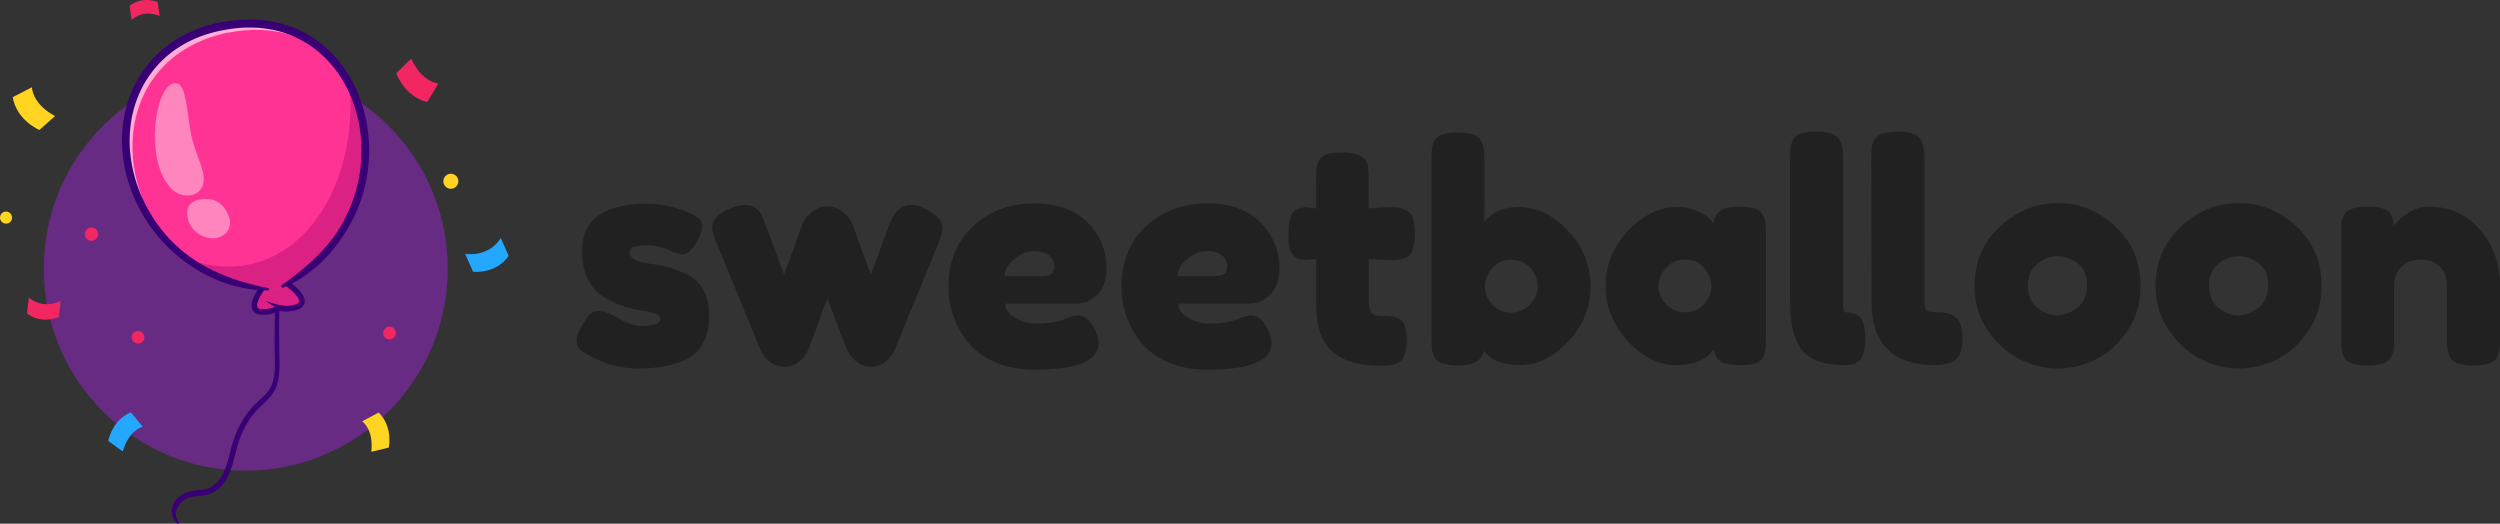 <?xml version="1.0" encoding="UTF-8"?> <svg xmlns="http://www.w3.org/2000/svg" viewBox="0 0 6380.33 1336.53"><rect x="0" y="0" width="6380.33" height="1336.53" fill="#333333" stroke="none"/><defs><style>.cls-1{fill:#672b83;}.cls-2{fill:#390075;}.cls-3{fill:#db2183;}.cls-4{fill:#ff3394;}.cls-5{opacity:0.6;}.cls-6{fill:#fff;}.cls-7{opacity:0.4;}.cls-8{fill:#f22761;}.cls-9{fill:#ffd522;}.cls-10{fill:#24a7ff;}.cls-11{fill:#212121;}</style></defs><g id="Layer_2" data-name="Layer 2"><g id="Layer_1-2" data-name="Layer 1"><circle class="cls-1" cx="627.2" cy="685.67" r="515.49"></circle><path class="cls-2" d="M705.11,742.26c-4.24,55.52-5.06,111.1-3.78,166.76.54,23.6,1.36,48.4-6.83,70.92-8.63,23.73-28.82,36.74-45.71,54.1-33.82,34.76-51,76.85-62.41,123.21-5.58,22.61-11.56,45.56-25.4,64.72-6.28,8.68-14.21,16.4-23.61,21.62-12.3,6.82-25.79,6.38-39.34,8.14-21.11,2.73-44.31,12.22-54.55,32.19-8.43,16.43-6,39.37,8.36,51.77a3,3,0,0,0,4.28-4.28c-16.18-19.29-3.06-45.24,16.12-56.42,20.41-11.9,44.34-6.54,65.51-15.36,41-17.07,53.9-63.09,63.15-102.23,11-46.43,29.68-87.68,65-120.79,16.24-15.23,31.62-28.86,39.52-50.31,7.45-20.25,8.2-42.54,7.86-63.87-.94-60.16-1.63-120,1.09-180.17.27-6-8.82-5.89-9.27,0Z"></path><path class="cls-3" d="M684.65,714.83s-57,66.2-26.56,79.18c19.68,8.38,53.85-7.47,53.85-7.47s37.79,5.61,53.79-7.85c24.76-20.83-51.4-68.09-51.4-68.09"></path><path class="cls-2" d="M672,803.53a42.8,42.8,0,0,1-16.72-3,20.63,20.63,0,0,1-12.59-14.67c-5.91-25.38,32.2-70.56,36.57-75.62A7.07,7.07,0,1,1,690,719.44c-14.68,17-36.76,49.29-33.52,63.2.54,2.34,1.85,3.79,4.37,4.87,13.72,5.84,39.38-3.34,48.11-7.38a7,7,0,0,1,4-.58c9.65,1.42,37.12,3.07,48.2-6.27a5.71,5.71,0,0,0,2.42-5.23c-1-13.4-31.58-38.15-53-51.44a7.07,7.07,0,0,1,7.45-12c9.64,6,57.81,37.09,59.64,62.44a19.77,19.77,0,0,1-7.41,17.06c-16.19,13.62-48.18,10.84-57.29,9.71C706.79,796.49,688.93,803.53,672,803.53Z"></path><path class="cls-2" d="M677.57,769c8.86,1.09,17.28,4.77,25.86,7a133.94,133.94,0,0,0,25.25,4.86,7.13,7.13,0,1,1-3.1,13.79,145,145,0,0,1-25-12.17c-7.8-4.41-14.79-10.06-23.06-13.44Z"></path><path class="cls-4" d="M721.23,730.85a103.36,103.36,0,0,1-37.34,7.29c-81.79-8.09-151-36.33-206.23-77a.06.06,0,0,1,0,0C256.4,498.19,257.41,135.85,560.58,67.83l7.25-1C723.13,37.21,837,108.64,893.08,217.22v0C974.85,375.4,934.26,612.37,721.23,730.85Z"></path><g class="cls-5"><path class="cls-6" d="M577.45,84l7.25-1C692,62.51,779.42,90.27,841.77,145.16c-63-65.41-156.63-100.72-273.94-78.38l-7.25,1c-289.16,64.88-303.44,397.5-112.17,569.43C275.16,461.46,297.09,146.88,577.45,84Z"></path></g><path class="cls-3" d="M721.23,730.85a103.36,103.36,0,0,1-37.34,7.29c-81.79-8.09-151-36.33-206.23-77a.06.06,0,0,1,0,0C726.28,750,914,517.93,893.08,217.24,974.85,375.4,934.26,612.37,721.23,730.85Z"></path><path class="cls-2" d="M683.58,741.19c-126.19-.06-246.71-76.75-312.8-182.36C247.76,360.91,318.17,109.23,559,57.6c3.85-.46,11.45-1.78,15.28-2.4a379.78,379.78,0,0,1,47.41-5.09c270.81-11.73,390.65,290.53,278.52,509.83-38,74.69-99.11,141.51-177.27,174a3.57,3.57,0,0,1-3.44-6.2c67-48.24,127.53-100.45,163.88-176.18,113.18-228-27.88-525.19-305.89-475.91-234.74,38.16-309.79,279-191,473.41C454.6,659.59,560,710.93,684.18,735.1a3.08,3.08,0,0,1-.6,6.09Z"></path><g class="cls-7"><path class="cls-6" d="M452.44,213c-19.82-5.24-41.35,19.42-52.09,78.08s-6.66,143.52,35.33,189c26.84,29.1,77.85,25.32,83.72-15.18,4.88-33.74-21.85-70.7-31.76-122.83C476.16,281.75,475.15,219,452.44,213Z"></path></g><g class="cls-7"><path class="cls-6" d="M534.22,508.3c-18-1.83-58.16-.09-56.53,37.47,2,46.11,49.74,69.85,78.72,60.56s38.17-33.55,24.44-61.77C571.38,525.09,556.05,510.52,534.22,508.3Z"></path></g><circle class="cls-8" cx="233.46" cy="597.63" r="17.06" transform="translate(-131.06 69.62) rotate(-13.28)"></circle><circle class="cls-8" cx="994.19" cy="849.81" r="16.24"></circle><path class="cls-9" d="M81.53,222.68s-.28,41.84,58.82,73.6l-39.77,35.35S43.14,308.15,32.37,248Z"></path><path class="cls-10" d="M364.43,1089.07s-35.27,7.53-51.05,63.19l-37.15-26.93s9.12-52.72,57.81-73Z"></path><path class="cls-8" d="M73.67,759.17s31.13,31.45,81.08,9.31l-4.67,40.73S105.85,828.74,69,799.9Z"></path><circle class="cls-9" cx="15.39" cy="555.38" r="15.39" transform="translate(-528.23 440.68) rotate(-76.5)"></circle><circle class="cls-8" cx="352.21" cy="860.75" r="16.24"></circle><path class="cls-8" d="M1118.89,213.15s-41.76-2.52-69.5-63.61l-37.93,37.32s19.58,58.88,78.94,73.65Z"></path><path class="cls-9" d="M924.38,1075.21s29.77,20.38,23.21,77.85l44.59-10.79s11.61-52.22-25.73-89.45Z"></path><path class="cls-10" d="M1277.91,607.37s-24.66,48-90.86,40.56l20.37,45.63s58.59,6.49,90.86-40.56Z"></path><path class="cls-8" d="M336,51.11s26.72-28.62,71.49-10.34L402.3,4.87s-39.64-16.13-71.5,10.34Z"></path><circle class="cls-9" cx="1150.62" cy="462.6" r="19.17" transform="translate(9.9 949.1) rotate(-45)"></circle><path class="cls-11" d="M1486.42,897.3q-14.64-9.24-14.64-29.27t29.27-60.86q8.48-13.08,27.35-13.09T1579.63,813q32.36,18.88,58.54,18.87,47,0,47-18.49,0-14.61-51.61-21.56-48.52-6.94-96.29-36.21-22.35-13.86-37-43.52t-14.63-70.49q0-121.71,167.16-121.71,54.69,0,112.47,26.19,27,12.33,27,30.81t-17,45.45q-16.95,27-34.66,27-9.24,0-34.28-11.55A128.12,128.12,0,0,0,1652,626.14q-45.46,0-45.45,17,0,23.11,52.38,30a286.87,286.87,0,0,1,98.61,29.28q22.32,10.79,37.36,37.36t15,66.63q0,40.07-15,68.18t-42,42q-49.31,23.88-123.63,23.88T1486.42,897.3Z"></path><path class="cls-11" d="M2356.13,530.62q49.29,21.58,49.3,53.16,0,13.1-12.33,42t-20.8,50.46l-84.73,206.44q-11.57,33.92-38.52,47.77-11.55,5.37-29.27,5.39t-34.28-13.48q-16.58-13.47-22-27.35l-6.16-13.1q-6.18-15.39-45.45-120.17-7.71,18.49-22.73,60.47T2070,874.58q-4.24,10.39-5.4,13.86T2058,901.15a79.08,79.08,0,0,1-12.33,16.18q-18.48,18.49-42.37,18.49t-40-13.48q-16.18-13.47-21.57-27.35L1825.36,611.51q-7.69-23.12-7.7-30,0-30.8,43.91-48.53,24.65-10,40.06-10t25,6.55q9.63,6.56,13.49,13.09a71.16,71.16,0,0,1,6.16,13.48q13.08,30.83,54.69,144.83l45.45-124.8a60.22,60.22,0,0,1,17-27q22.33-22.33,45.45-22.34t39.67,12.33q16.56,12.33,22.73,24.65l6.16,13.09q38.51,107.86,45.45,123.26l47-127.88q18.48-49.29,55.46-49.3Q2339.94,522.92,2356.13,530.62Z"></path><path class="cls-11" d="M2823.73,682q0,47.38-23.5,70.1t-52,22.73H2565.66q0,21.57,25.43,36.2t50.84,14.64q44.67,0,70.1-9.24l8.47-3.09q18.49-8.46,30.82-8.47,24.64,0,42.36,34.67,10,20.79,10,35.43,0,68.58-164.08,68.56-57,0-101.3-19.64t-69-52q-48.52-62.4-48.53-139.43,0-97.07,62.78-155.22t156.77-58.16q107.06,0,157.15,75.49A156.69,156.69,0,0,1,2823.73,682Zm-162.54,22.73q29.26,0,29.27-24.65,0-17.72-13.48-28.51t-38.52-10.78q-25,0-49.68,20.41t-24.66,43.53Z"></path><path class="cls-11" d="M3265.13,682q0,47.38-23.5,70.1t-52,22.73H3007.07q0,21.57,25.42,36.2t50.84,14.64q44.67,0,70.1-9.24l8.47-3.09q18.49-8.46,30.82-8.47,24.65,0,42.36,34.67,10,20.79,10,35.43,0,68.58-164.08,68.56-57,0-101.3-19.64t-68.95-52q-48.53-62.4-48.53-139.43,0-97.07,62.79-155.22t156.76-58.16q107.05,0,157.15,75.49A156.69,156.69,0,0,1,3265.13,682Zm-162.54,22.73q29.26,0,29.27-24.65,0-17.72-13.48-28.51t-38.52-10.78q-25,0-49.68,20.41t-24.65,43.53Z"></path><path class="cls-11" d="M3543.22,663.89l-50.07-3.08V767.12q0,20.79,6.55,30t24.65,9.24a249.94,249.94,0,0,1,27.73,1.16q9.61,1.16,20.41,7.32,17.72,10,17.72,51.61,0,48.53-21.57,59.31-11.55,5.4-20.41,6.55a215,215,0,0,1-25.81,1.16q-80.13,0-121.71-36.21t-41.6-122.48v-114a202.94,202.94,0,0,1-31.58,2.31q-17,0-28.12-13.1t-11.17-44.68q0-31.58,3.85-45.83t10.79-20.41q12.32-10,30.81-10l25.42,3.08V452.82q0-17.71,1.16-26.19t7.31-18.49q10-19.25,59.32-19.26,52.38,0,62.4,28.5,3.84,12.33,3.85,39.29v75.49q33.88-3.06,51.23-3.08t26.19,1.16q8.85,1.15,20.41,7.32,20,10,20,59.31,0,48.52-20.8,59.32c-7.7,3.6-14.52,5.77-20.41,6.54S3555,663.89,3543.22,663.89Z"></path><path class="cls-11" d="M3876,528.31q68.55,0,125.95,60.86t57.39,141.35q0,80.51-57,141T3879.85,932q-65.49,0-93.21-37-6.18,37.75-66.25,37.75-48.53,0-59.32-20.8-5.39-11.57-6.54-20.42T3653.37,865V405.06q0-17.71,1.16-26.58t6.54-19.64q10.79-20.8,60.09-20.8,48.53,0,58.55,20.8,6.15,11.55,7.31,20.41t1.16,26.58V566.06Q3819,528.32,3876,528.31Zm-67.41,248.82q18.87,20.8,47.38,20.8t48.53-20.8q20-20.8,20-46.22T3906,684.3q-18.48-21.16-49.3-21.18t-48.92,21.57q-18.11,21.57-18.1,46.6T3808.59,777.13Z"></path><path class="cls-11" d="M4372.86,570.68q4.62-43.14,60.86-43.14,30,0,44.68,4.62t20.41,16.18c3.85,7.7,6.16,14.52,6.93,20.41s1.16,14.77,1.16,26.58V865q0,17.73-1.16,26.57t-6.55,20.42q-10.78,20-52.76,20t-56.24-10.4q-14.26-10.41-16.56-30.43Q4345.12,932,4278.49,932t-123.64-60.86q-57-60.84-57-141.36t57.39-141q57.38-60.46,125.95-60.47,26.18,0,47.76,9.25t30,17.33A107.51,107.51,0,0,1,4372.86,570.68Zm-140.2,160.23q0,25.43,20,45.83t48.53,20.42q28.48,0,47.37-20.8t18.88-45.84q0-25-18.11-46.6t-48.53-21.57q-30.43,0-49.3,21.57T4232.66,730.91Z"></path><path class="cls-11" d="M4710.26,797.16q25.42,0,37.75,13.09t12.32,53.93q0,40.83-13.09,54.31T4709.49,932q-77.82,0-109.39-37.36T4568.52,770.2V402.75q0-17.72,1.15-26.58t6.55-20.41q10.78-20,60.09-20,47,0,58.54,21.57,6.16,10.79,7.32,19.64t1.16,26.58V773.28Q4703.33,797.16,4710.26,797.16Zm207.22-4.62q6.15,4.62,31.58,4.62t42.37,13.09q16.93,13.11,16.95,53.93t-18.1,54.31Q4972.16,932,4939.82,932q-163.32,0-163.31-161.77l-.77-367.45q0-17.72,1.15-26.58t7.32-20.41q11.56-20,60.09-20,47,0,58.54,21.57,8.47,16.95,8.48,46.22V773.28Q4911.32,787.92,4917.48,792.54Z"></path><path class="cls-11" d="M5103.9,578.38q64.69-60.07,147.9-60.08T5398.93,578q63.94,59.7,63.94,152.14,0,63.95-33.12,113.62T5349.25,917q-47.39,23.5-98.22,23.49t-98.6-25q-47.78-25-80.5-73.95t-32.74-110.54Q5039.19,638.46,5103.9,578.38ZM5200.19,786q24.65,18.88,50.07,18.87t50.84-19.26q25.42-19.25,25.42-57t-23.88-56.24q-23.88-18.48-51.61-18.48t-51.61,19.25q-23.9,19.27-23.88,56.62T5200.19,786Z"></path><path class="cls-11" d="M5566.09,578.38q64.71-60.07,147.9-60.08T5861.13,578q63.93,59.7,63.94,152.14,0,63.95-33.13,113.62T5811.44,917q-47.37,23.5-98.22,23.49t-98.6-25q-47.77-25-80.5-73.95t-32.74-110.54Q5501.38,638.46,5566.09,578.38ZM5662.38,786q24.65,18.88,50.07,18.87t50.84-19.26q25.43-19.25,25.43-57t-23.88-56.24q-23.9-18.48-51.62-18.48t-51.61,19.25q-23.88,19.27-23.88,56.62T5662.38,786Z"></path><path class="cls-11" d="M6200.84,527.54q77,0,128.26,58.93t51.23,143.67V865.72q0,17.73-1.16,26.57t-6.55,19.65q-10.8,20.79-60.08,20.8-54.71,0-63.17-28.51-4.62-13.08-4.62-39.28V729.37q0-31.57-18.11-49.3t-48.53-17.72q-30.44,0-49.3,18.49t-18.87,48.53V865.72q0,17.73-1.16,26.57t-7.32,19.65q-10,20.79-59.31,20.8-48.54,0-59.32-20.8-5.4-11.57-6.55-20.42T5975.13,865V592.25a215.47,215.47,0,0,1,1.15-25.81q1.17-8.85,7.32-19.64,10.78-19.24,59.32-19.26,47,0,57.77,17.72,7.7,13.11,7.71,31.58,3.06-5.37,13.86-15.4a136.09,136.09,0,0,1,20.8-16.18A100.9,100.9,0,0,1,6200.84,527.54Z"></path></g></g></svg> 